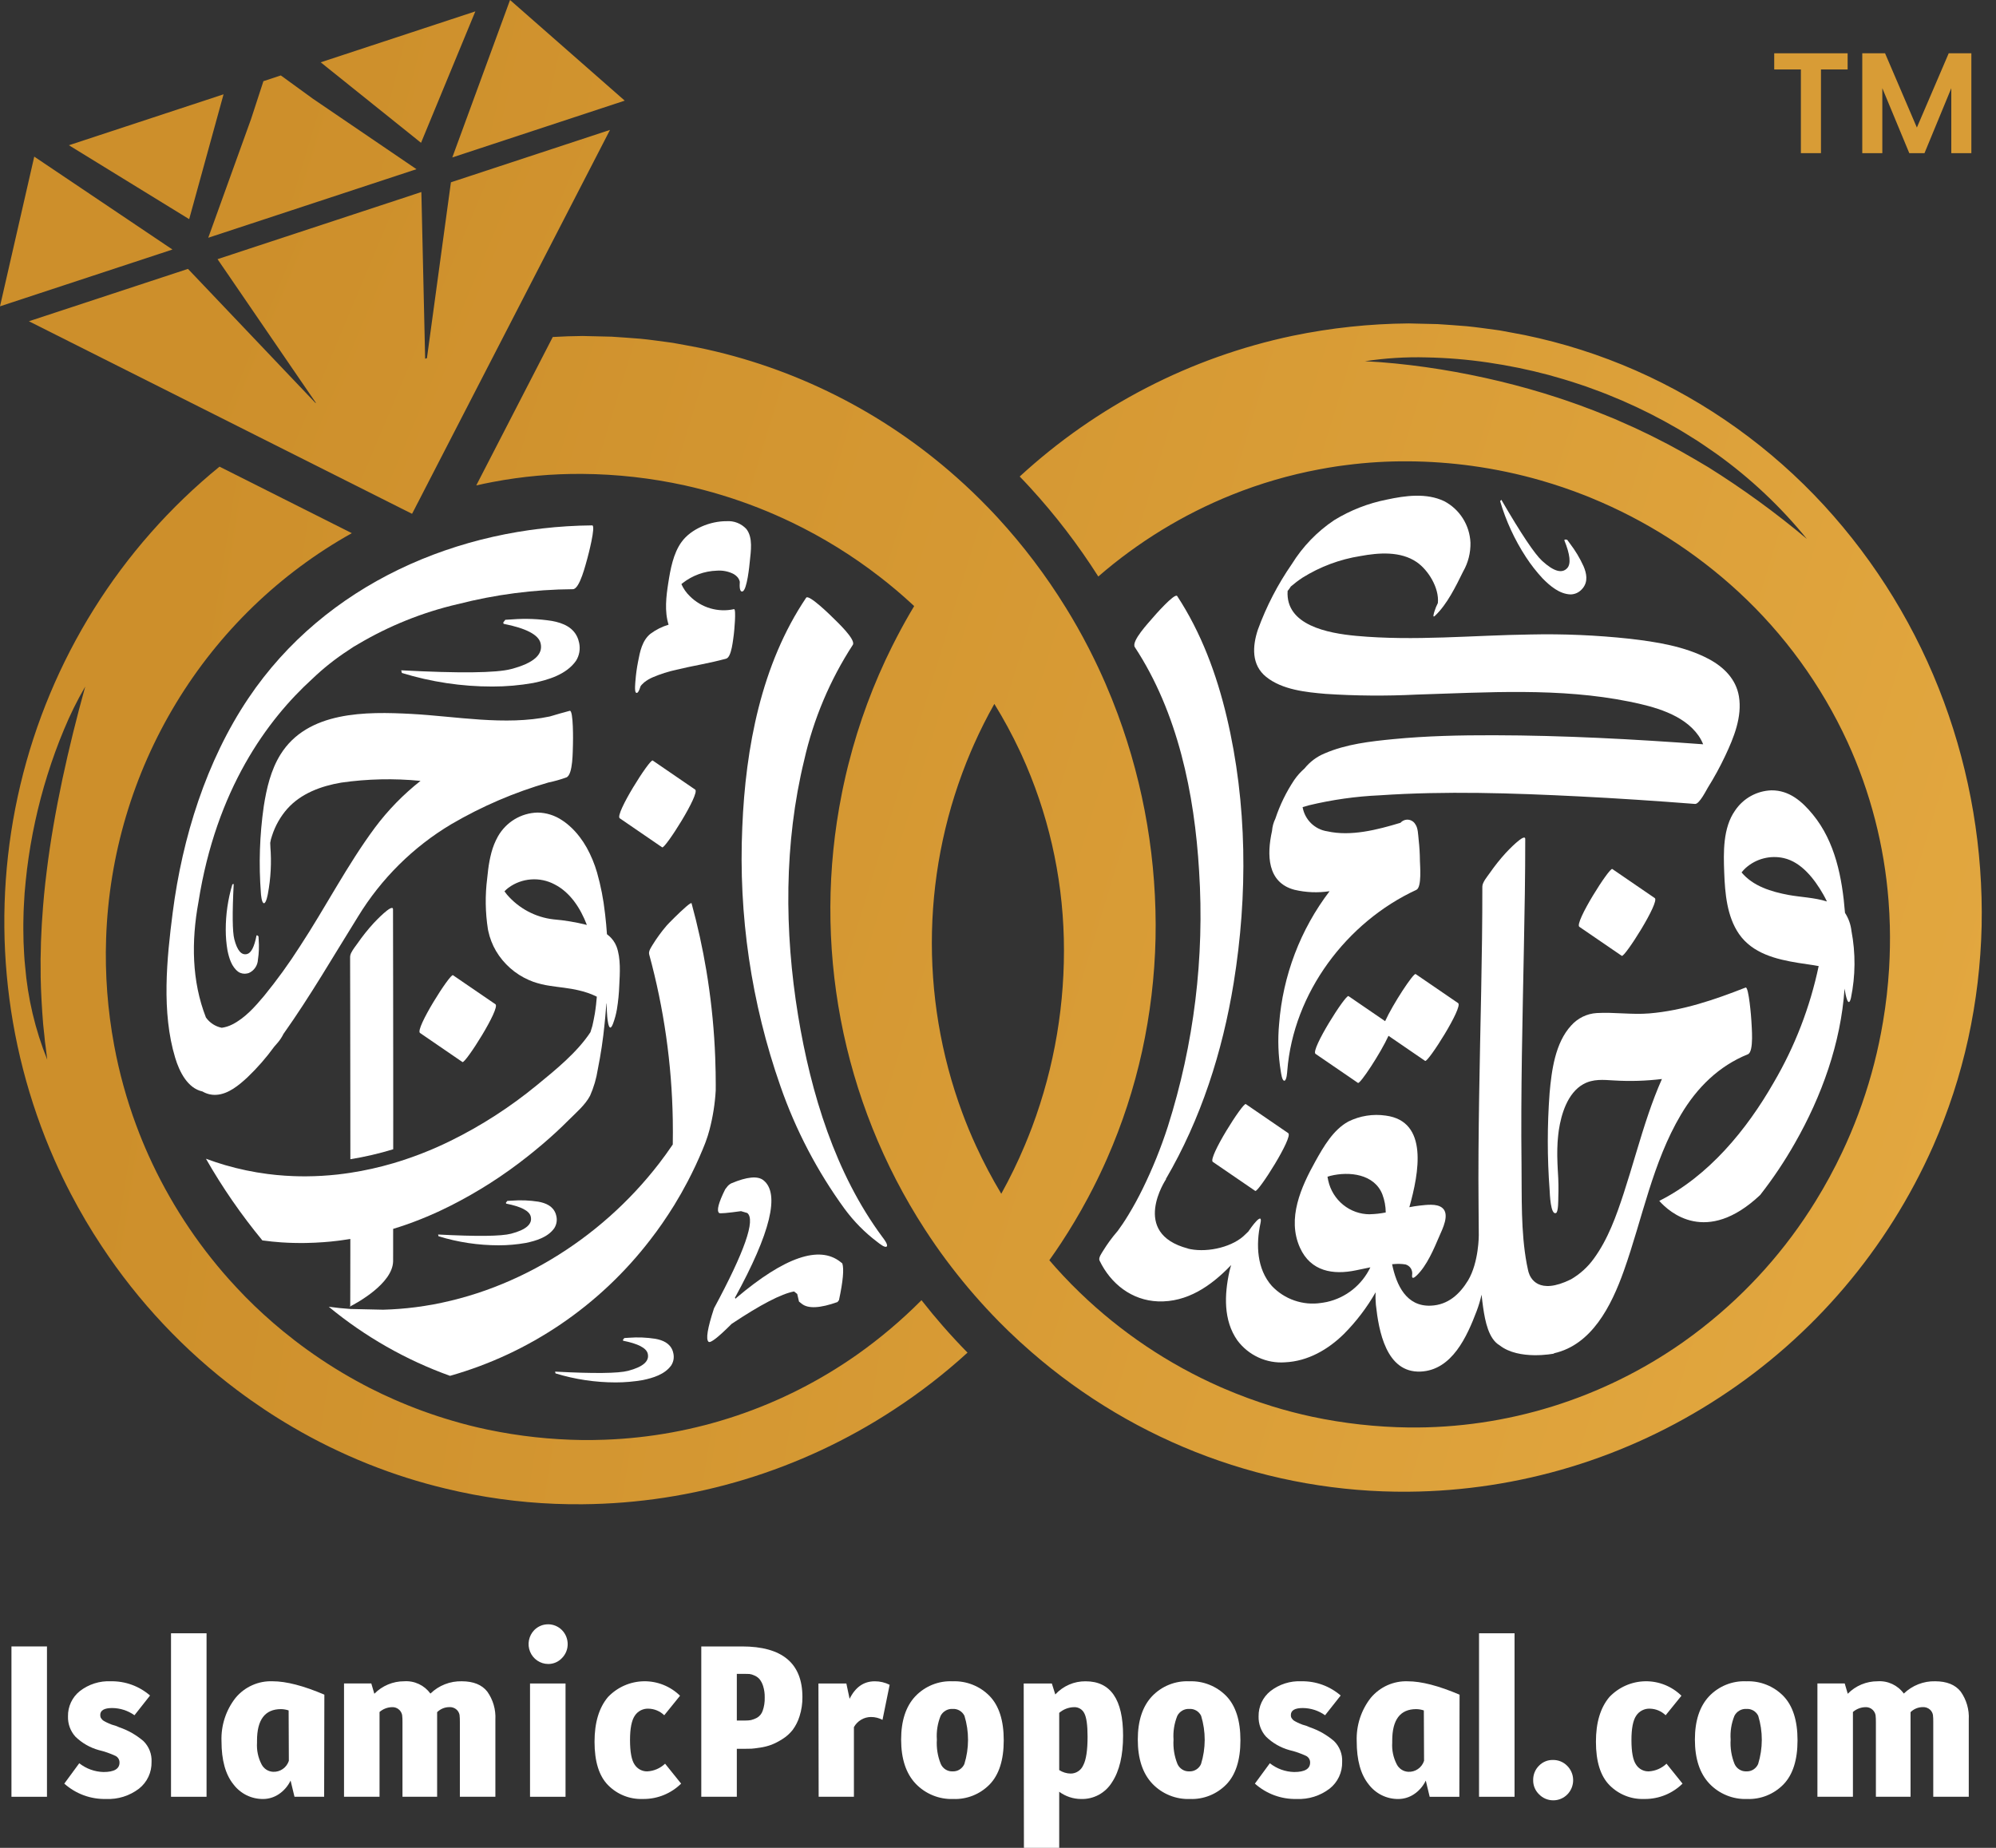 <svg width="81" height="75" viewBox="0 0 81 75" fill="none" xmlns="http://www.w3.org/2000/svg">
<rect x="0" y="0" width="81" height="75" fill="#333333" stroke="none"/>
<g clip-path="url(#clip0_1490_9681)">
<path d="M1.906 66.825H0.465V72.927H1.906V66.825Z" fill="white"/>
<path d="M4.842 70.107C4.801 70.089 4.751 70.069 4.692 70.045L4.543 70.001C4.508 69.989 4.467 69.972 4.42 69.952C4.373 69.931 4.338 69.915 4.315 69.903C4.291 69.89 4.263 69.876 4.231 69.858C4.204 69.844 4.179 69.826 4.156 69.805C4.139 69.787 4.122 69.768 4.108 69.747C4.094 69.728 4.084 69.707 4.077 69.685C4.071 69.66 4.068 69.635 4.068 69.609C4.068 69.419 4.23 69.325 4.552 69.325C4.876 69.327 5.192 69.429 5.457 69.618L6.089 68.817C5.647 68.434 5.081 68.229 4.499 68.239C4.045 68.217 3.598 68.359 3.238 68.639C3.086 68.761 2.963 68.916 2.88 69.094C2.797 69.271 2.755 69.466 2.759 69.662C2.749 69.968 2.858 70.265 3.062 70.489C3.328 70.747 3.653 70.933 4.007 71.032C4.241 71.087 4.47 71.166 4.688 71.268C4.738 71.293 4.779 71.332 4.808 71.38C4.837 71.428 4.851 71.483 4.85 71.539C4.85 71.794 4.633 71.922 4.2 71.922C3.842 71.913 3.497 71.788 3.216 71.566L2.609 72.393C3.077 72.81 3.683 73.032 4.305 73.016C4.785 73.038 5.258 72.89 5.641 72.597C5.804 72.469 5.935 72.304 6.023 72.116C6.112 71.927 6.155 71.72 6.15 71.511C6.158 71.355 6.133 71.199 6.076 71.053C6.019 70.907 5.932 70.775 5.821 70.666C5.532 70.419 5.2 70.229 4.842 70.107Z" fill="white"/>
<path d="M8.382 66.291H6.94V72.927H8.382V66.291Z" fill="white"/>
<path d="M9.56 68.911C9.167 69.411 8.964 70.038 8.989 70.677C8.989 71.436 9.148 72.016 9.468 72.416C9.61 72.606 9.794 72.759 10.005 72.864C10.217 72.968 10.449 73.02 10.685 73.017C10.906 73.015 11.123 72.948 11.309 72.825C11.517 72.687 11.684 72.495 11.792 72.269L11.951 72.927H13.154L13.163 68.782C12.314 68.42 11.614 68.239 11.063 68.239C10.779 68.228 10.495 68.282 10.235 68.399C9.974 68.515 9.744 68.69 9.56 68.911ZM11.713 69.422L11.722 71.468C11.678 71.603 11.591 71.72 11.475 71.8C11.359 71.881 11.22 71.92 11.08 71.913C10.983 71.908 10.889 71.878 10.807 71.825C10.726 71.772 10.659 71.698 10.614 71.61C10.474 71.34 10.41 71.035 10.43 70.73V70.65C10.43 69.796 10.755 69.369 11.405 69.369C11.51 69.371 11.614 69.389 11.713 69.422Z" fill="white"/>
<path d="M18.741 68.239C18.507 68.234 18.274 68.274 18.055 68.36C17.836 68.445 17.637 68.574 17.467 68.738C17.345 68.571 17.184 68.438 16.998 68.351C16.813 68.264 16.608 68.225 16.404 68.239C16.179 68.238 15.955 68.282 15.747 68.369C15.539 68.456 15.35 68.584 15.191 68.746L15.068 68.328H13.961V72.927H15.402V69.486C15.542 69.364 15.719 69.295 15.903 69.29C15.958 69.286 16.014 69.293 16.066 69.313C16.119 69.332 16.166 69.362 16.206 69.401C16.265 69.459 16.305 69.533 16.32 69.615C16.33 69.708 16.335 69.801 16.333 69.895V72.927H17.739V69.493C17.871 69.363 18.047 69.289 18.231 69.288C18.286 69.284 18.342 69.291 18.394 69.31C18.446 69.328 18.494 69.357 18.535 69.395C18.593 69.451 18.634 69.524 18.649 69.604C18.659 69.697 18.663 69.791 18.662 69.884V72.927H20.103V69.795C20.125 69.389 20.009 68.987 19.773 68.656C19.554 68.379 19.21 68.24 18.741 68.239Z" fill="white"/>
<path d="M22.247 65.927C22.143 65.926 22.039 65.945 21.943 65.985C21.846 66.025 21.758 66.084 21.684 66.158C21.573 66.271 21.497 66.415 21.466 66.571C21.435 66.728 21.45 66.89 21.511 67.038C21.571 67.185 21.673 67.312 21.804 67.4C21.935 67.489 22.089 67.537 22.247 67.537C22.351 67.538 22.455 67.517 22.551 67.476C22.647 67.434 22.733 67.374 22.805 67.297C22.879 67.223 22.938 67.134 22.978 67.036C23.018 66.938 23.038 66.833 23.037 66.728C23.036 66.515 22.953 66.312 22.805 66.162C22.656 66.012 22.456 65.927 22.246 65.926L22.247 65.927Z" fill="white"/>
<path d="M22.95 68.329H21.509V72.927H22.95V68.329Z" fill="white"/>
<path d="M26.27 71.896C26.169 71.899 26.069 71.875 25.979 71.828C25.889 71.78 25.812 71.71 25.756 71.625C25.63 71.444 25.567 71.11 25.567 70.623C25.567 70.155 25.632 69.826 25.761 69.636C25.821 69.544 25.904 69.47 26 69.42C26.098 69.37 26.206 69.346 26.314 69.351C26.554 69.355 26.783 69.451 26.956 69.618L27.597 68.826C27.402 68.635 27.171 68.485 26.918 68.384C26.665 68.283 26.395 68.234 26.123 68.239C25.852 68.244 25.583 68.303 25.334 68.413C25.085 68.523 24.86 68.682 24.671 68.88C24.308 69.313 24.127 69.918 24.127 70.694C24.127 71.496 24.309 72.082 24.676 72.455C24.859 72.641 25.078 72.787 25.319 72.883C25.56 72.98 25.818 73.025 26.077 73.016H26.13C26.694 73.014 27.235 72.791 27.641 72.393L26.99 71.584C26.794 71.771 26.539 71.881 26.27 71.896Z" fill="white"/>
<path d="M30.111 66.825H28.459V72.927H29.901V70.979H30.26C30.348 70.979 30.427 70.978 30.498 70.975C30.568 70.971 30.688 70.956 30.858 70.93C31.012 70.907 31.163 70.868 31.31 70.814C31.465 70.752 31.613 70.674 31.754 70.583C31.912 70.485 32.051 70.36 32.167 70.214C32.292 70.045 32.387 69.855 32.448 69.654C32.527 69.403 32.566 69.142 32.563 68.88C32.563 67.51 31.746 66.825 30.111 66.825ZM30.951 69.436C30.91 69.557 30.827 69.658 30.718 69.721C30.642 69.762 30.56 69.794 30.476 69.814C30.402 69.827 30.327 69.833 30.252 69.832H29.901V67.939H30.252C30.316 67.939 30.37 67.94 30.414 67.943C30.481 67.952 30.546 67.972 30.607 68.001C30.688 68.033 30.759 68.083 30.818 68.147C30.886 68.231 30.936 68.328 30.968 68.432C31.015 68.583 31.037 68.741 31.033 68.899C31.039 69.082 31.011 69.264 30.951 69.436Z" fill="white"/>
<path d="M34.478 68.951L34.346 68.329H33.213L33.222 72.927H34.653V70.099C34.723 69.974 34.824 69.871 34.946 69.799C35.068 69.727 35.207 69.689 35.348 69.689C35.51 69.689 35.67 69.729 35.813 69.805L36.103 68.382C35.915 68.287 35.707 68.238 35.497 68.24C35.052 68.24 34.712 68.477 34.478 68.951Z" fill="white"/>
<path d="M38.66 68.24C38.378 68.226 38.096 68.274 37.834 68.38C37.572 68.486 37.335 68.647 37.14 68.854C36.759 69.263 36.569 69.847 36.569 70.606C36.569 71.383 36.765 71.979 37.157 72.394C37.355 72.601 37.593 72.763 37.856 72.87C38.12 72.978 38.403 73.027 38.686 73.017C38.959 73.027 39.231 72.98 39.486 72.878C39.74 72.776 39.97 72.622 40.162 72.425C40.543 72.031 40.733 71.433 40.733 70.633C40.733 69.832 40.542 69.233 40.158 68.836C39.963 68.637 39.729 68.481 39.471 68.379C39.213 68.276 38.937 68.229 38.66 68.24ZM39.135 71.598C39.094 71.69 39.027 71.767 38.942 71.821C38.858 71.874 38.76 71.9 38.66 71.896C38.559 71.901 38.458 71.874 38.372 71.82C38.286 71.766 38.218 71.687 38.177 71.593C38.051 71.281 37.997 70.943 38.019 70.606C37.996 70.277 38.048 69.946 38.172 69.641C38.218 69.552 38.289 69.478 38.376 69.428C38.462 69.379 38.561 69.355 38.66 69.361C38.758 69.355 38.856 69.378 38.941 69.428C39.026 69.478 39.095 69.552 39.139 69.641C39.334 70.279 39.332 70.961 39.135 71.598Z" fill="white"/>
<path d="M44.056 68.24C43.825 68.237 43.597 68.283 43.385 68.375C43.173 68.467 42.982 68.603 42.825 68.774L42.685 68.329H41.543L41.552 75H42.984V72.723C43.242 72.913 43.553 73.016 43.871 73.017C44.121 73.025 44.369 72.966 44.59 72.847C44.81 72.727 44.996 72.551 45.128 72.336C45.427 71.882 45.576 71.252 45.576 70.446C45.576 68.975 45.069 68.24 44.056 68.24ZM43.959 71.647C43.916 71.748 43.845 71.833 43.754 71.893C43.664 71.953 43.558 71.985 43.449 71.985C43.284 71.983 43.123 71.933 42.984 71.843V69.521C43.151 69.377 43.362 69.295 43.581 69.29C43.668 69.285 43.754 69.306 43.829 69.35C43.904 69.394 43.964 69.46 44.003 69.539C44.091 69.705 44.135 70.022 44.135 70.49C44.135 71.037 44.077 71.422 43.96 71.647H43.959Z" fill="white"/>
<path d="M48.265 68.24C47.983 68.226 47.701 68.274 47.439 68.38C47.176 68.486 46.94 68.647 46.745 68.854C46.364 69.263 46.173 69.847 46.173 70.606C46.173 71.383 46.37 71.979 46.762 72.394C46.959 72.601 47.197 72.763 47.461 72.87C47.724 72.978 48.007 73.027 48.291 73.017C48.564 73.027 48.836 72.98 49.09 72.878C49.344 72.776 49.575 72.622 49.767 72.425C50.148 72.031 50.338 71.433 50.338 70.633C50.338 69.832 50.146 69.233 49.763 68.836C49.567 68.637 49.333 68.481 49.075 68.379C48.818 68.276 48.541 68.229 48.265 68.24ZM48.739 71.598C48.699 71.69 48.632 71.767 48.547 71.82C48.462 71.874 48.364 71.9 48.265 71.896C48.163 71.901 48.063 71.874 47.977 71.82C47.891 71.766 47.822 71.687 47.781 71.593C47.656 71.281 47.602 70.943 47.623 70.606C47.6 70.277 47.653 69.946 47.777 69.641C47.823 69.552 47.894 69.478 47.98 69.428C48.067 69.379 48.165 69.355 48.265 69.361C48.363 69.355 48.461 69.378 48.546 69.428C48.631 69.478 48.7 69.552 48.743 69.641C48.938 70.279 48.937 70.961 48.739 71.598Z" fill="white"/>
<path d="M53.158 70.107C53.117 70.089 53.067 70.069 53.008 70.045L52.859 70.001C52.824 69.989 52.783 69.972 52.736 69.952C52.689 69.931 52.654 69.915 52.631 69.903C52.607 69.89 52.579 69.876 52.547 69.858C52.52 69.844 52.495 69.826 52.472 69.805C52.455 69.787 52.439 69.768 52.424 69.747C52.41 69.728 52.4 69.707 52.393 69.685C52.387 69.66 52.384 69.635 52.385 69.609C52.385 69.419 52.546 69.325 52.868 69.325C53.192 69.327 53.508 69.429 53.773 69.618L54.406 68.817C53.963 68.434 53.397 68.229 52.815 68.239C52.361 68.217 51.914 68.359 51.554 68.639C51.402 68.761 51.279 68.916 51.196 69.094C51.113 69.271 51.072 69.466 51.075 69.662C51.066 69.968 51.174 70.265 51.379 70.489C51.644 70.747 51.969 70.933 52.323 71.032C52.557 71.087 52.786 71.166 53.004 71.268C53.054 71.293 53.095 71.332 53.124 71.38C53.153 71.428 53.167 71.483 53.166 71.539C53.166 71.794 52.949 71.922 52.516 71.922C52.158 71.913 51.813 71.788 51.532 71.566L50.925 72.393C51.393 72.81 51.998 73.032 52.621 73.016C53.101 73.038 53.574 72.89 53.957 72.597C54.12 72.469 54.251 72.304 54.339 72.116C54.428 71.927 54.471 71.72 54.466 71.511C54.474 71.355 54.449 71.199 54.392 71.053C54.335 70.907 54.248 70.775 54.137 70.666C53.848 70.419 53.516 70.229 53.158 70.107Z" fill="white"/>
<path d="M55.628 68.911C55.235 69.411 55.033 70.038 55.057 70.677C55.057 71.436 55.217 72.016 55.536 72.416C55.678 72.606 55.862 72.759 56.074 72.864C56.285 72.968 56.518 73.021 56.753 73.017C56.975 73.015 57.191 72.949 57.377 72.826C57.585 72.688 57.752 72.496 57.86 72.27L58.018 72.928H59.222L59.231 68.783C58.381 68.421 57.681 68.24 57.131 68.24C56.846 68.229 56.563 68.284 56.303 68.4C56.043 68.516 55.812 68.691 55.628 68.911ZM57.781 69.422L57.79 71.468C57.746 71.603 57.659 71.72 57.543 71.8C57.428 71.881 57.289 71.92 57.148 71.913C57.051 71.908 56.957 71.878 56.876 71.825C56.794 71.772 56.727 71.698 56.683 71.611C56.542 71.34 56.478 71.035 56.498 70.73V70.65C56.498 69.796 56.823 69.369 57.473 69.369C57.578 69.371 57.682 69.389 57.781 69.422H57.781Z" fill="white"/>
<path d="M61.462 66.291H60.021V72.927H61.462V66.291Z" fill="white"/>
<path d="M63.017 71.433C62.913 71.431 62.809 71.45 62.713 71.49C62.616 71.53 62.528 71.589 62.455 71.665C62.378 71.741 62.317 71.832 62.276 71.933C62.236 72.034 62.216 72.143 62.218 72.252C62.216 72.359 62.236 72.465 62.277 72.564C62.318 72.663 62.379 72.752 62.455 72.826C62.53 72.903 62.619 72.965 62.718 73.007C62.817 73.049 62.923 73.071 63.03 73.071C63.137 73.072 63.243 73.051 63.342 73.009C63.441 72.968 63.531 72.907 63.606 72.83C63.681 72.753 63.741 72.661 63.781 72.561C63.821 72.46 63.842 72.353 63.84 72.245C63.839 72.136 63.817 72.029 63.774 71.93C63.732 71.83 63.67 71.74 63.593 71.665C63.517 71.589 63.428 71.529 63.329 71.49C63.23 71.45 63.124 71.431 63.017 71.433Z" fill="white"/>
<path d="M66.909 71.896C66.807 71.899 66.707 71.875 66.617 71.828C66.527 71.78 66.45 71.71 66.395 71.624C66.269 71.444 66.206 71.11 66.206 70.623C66.206 70.155 66.27 69.826 66.399 69.636C66.459 69.544 66.542 69.469 66.639 69.42C66.736 69.37 66.844 69.346 66.953 69.351C67.192 69.355 67.421 69.451 67.594 69.618L68.235 68.826C68.04 68.635 67.809 68.485 67.556 68.384C67.303 68.283 67.033 68.234 66.761 68.239C66.49 68.244 66.222 68.303 65.972 68.413C65.723 68.523 65.498 68.682 65.309 68.88C64.946 69.313 64.764 69.917 64.765 70.694C64.765 71.495 64.948 72.082 65.314 72.455C65.497 72.641 65.716 72.787 65.957 72.883C66.198 72.98 66.456 73.025 66.715 73.016H66.768C67.332 73.014 67.874 72.791 68.279 72.393L67.629 71.584C67.433 71.771 67.178 71.881 66.909 71.896H66.909Z" fill="white"/>
<path d="M70.872 68.24C70.59 68.226 70.309 68.274 70.046 68.38C69.784 68.486 69.547 68.647 69.352 68.854C68.971 69.263 68.781 69.847 68.781 70.606C68.781 71.383 68.977 71.979 69.37 72.394C69.567 72.601 69.805 72.763 70.069 72.87C70.332 72.978 70.615 73.027 70.899 73.017C71.172 73.027 71.444 72.98 71.698 72.878C71.952 72.776 72.183 72.622 72.375 72.425C72.756 72.031 72.946 71.433 72.946 70.633C72.946 69.832 72.754 69.233 72.371 68.836C72.175 68.637 71.941 68.481 71.683 68.379C71.425 68.276 71.149 68.229 70.872 68.24ZM71.347 71.598C71.306 71.69 71.239 71.767 71.155 71.821C71.07 71.874 70.972 71.9 70.872 71.896C70.771 71.901 70.671 71.874 70.585 71.82C70.498 71.766 70.43 71.687 70.389 71.593C70.263 71.281 70.21 70.943 70.231 70.606C70.208 70.277 70.261 69.947 70.385 69.641C70.431 69.552 70.501 69.478 70.588 69.428C70.674 69.379 70.773 69.355 70.872 69.361C70.971 69.355 71.068 69.378 71.154 69.428C71.239 69.478 71.308 69.552 71.351 69.641C71.546 70.279 71.544 70.961 71.347 71.598Z" fill="white"/>
<path d="M78.533 68.239C78.299 68.233 78.066 68.274 77.847 68.36C77.629 68.445 77.429 68.574 77.259 68.738C77.138 68.571 76.976 68.438 76.791 68.351C76.605 68.264 76.4 68.225 76.196 68.239C75.971 68.238 75.747 68.282 75.539 68.369C75.331 68.456 75.142 68.584 74.984 68.746L74.861 68.328H73.753V72.927H75.194V69.486C75.334 69.364 75.511 69.295 75.695 69.29C75.751 69.286 75.806 69.293 75.859 69.313C75.911 69.332 75.959 69.362 75.998 69.401C76.057 69.459 76.097 69.533 76.113 69.615C76.123 69.708 76.127 69.801 76.126 69.895V72.927H77.532V69.493C77.663 69.363 77.84 69.289 78.024 69.288C78.079 69.284 78.134 69.291 78.186 69.31C78.239 69.328 78.286 69.357 78.327 69.395C78.386 69.451 78.426 69.524 78.441 69.604C78.451 69.697 78.456 69.791 78.454 69.884V72.927H79.895V69.795C79.918 69.389 79.801 68.987 79.566 68.656C79.346 68.379 79.002 68.24 78.533 68.239Z" fill="white"/>
<path d="M24.682 37.959C24.666 37.944 24.649 37.93 24.631 37.918C24.613 37.652 24.589 37.387 24.558 37.124C24.555 37.099 24.552 37.075 24.549 37.051C24.488 36.498 24.381 35.952 24.23 35.418C24.128 35.065 23.987 34.725 23.81 34.404C23.726 34.254 23.631 34.109 23.526 33.972C23.5 33.937 23.474 33.904 23.445 33.87C23.436 33.858 23.427 33.846 23.416 33.835C23.292 33.688 23.155 33.554 23.005 33.433C22.943 33.383 22.878 33.336 22.811 33.293C22.515 33.093 22.167 32.984 21.811 32.98C21.484 32.989 21.165 33.082 20.883 33.252C20.602 33.422 20.369 33.662 20.206 33.949C20.091 34.156 20.002 34.376 19.942 34.605C19.883 34.829 19.839 35.058 19.811 35.288C19.795 35.409 19.783 35.529 19.771 35.648C19.683 36.337 19.693 37.035 19.801 37.721C19.806 37.744 19.81 37.766 19.815 37.788C19.876 38.074 19.982 38.347 20.129 38.599C20.442 39.125 20.911 39.538 21.469 39.78C21.526 39.805 21.584 39.828 21.642 39.849C21.858 39.924 22.081 39.978 22.307 40.011C22.703 40.074 23.105 40.102 23.5 40.199C23.748 40.255 23.99 40.34 24.219 40.452C24.219 40.459 24.219 40.467 24.217 40.474C24.218 40.479 24.218 40.484 24.217 40.489C24.212 40.537 24.199 40.665 24.192 40.74C24.192 40.743 24.192 40.746 24.192 40.749C24.183 40.819 24.17 40.928 24.167 40.95C24.165 40.971 24.149 41.07 24.14 41.136C24.14 41.138 24.139 41.139 24.139 41.14C24.138 41.147 24.137 41.153 24.136 41.158C24.123 41.228 24.1 41.357 24.093 41.387C24.077 41.466 24.059 41.544 24.043 41.622C24.043 41.624 24.042 41.626 24.042 41.628L24.028 41.675C24.009 41.738 23.99 41.801 23.97 41.864C23.967 41.876 23.964 41.886 23.961 41.893C23.96 41.895 23.959 41.897 23.958 41.898C23.416 42.72 22.542 43.426 21.79 44.042C20.712 44.928 19.537 45.687 18.288 46.302L18.277 46.307C18.101 46.394 17.922 46.477 17.742 46.557C17.332 46.739 16.916 46.901 16.494 47.043C16.316 47.104 16.138 47.16 15.959 47.213C15.388 47.381 14.807 47.511 14.22 47.601C14.041 47.628 13.863 47.652 13.685 47.672C13.27 47.717 12.854 47.742 12.436 47.744C12.258 47.746 12.079 47.743 11.901 47.736C11.788 47.733 11.676 47.726 11.563 47.718C11.328 47.703 11.094 47.68 10.858 47.649C10.276 47.574 9.7 47.453 9.136 47.289C9.012 47.253 8.889 47.214 8.765 47.173C8.629 47.129 8.493 47.081 8.358 47.031C9.026 48.2 9.792 49.308 10.647 50.345C10.78 50.363 10.914 50.379 11.048 50.393C11.172 50.405 11.295 50.416 11.419 50.425C11.51 50.431 11.6 50.435 11.691 50.44C11.76 50.443 11.83 50.445 11.899 50.447C12.011 50.451 12.123 50.452 12.235 50.452C12.302 50.452 12.368 50.451 12.435 50.449C12.665 50.445 12.895 50.434 13.124 50.417C13.31 50.404 13.497 50.386 13.683 50.363C13.728 50.357 13.773 50.352 13.818 50.346C13.95 50.328 14.084 50.309 14.217 50.287C14.218 50.43 14.218 50.574 14.217 50.718C14.218 50.736 14.218 50.755 14.217 50.775C14.216 50.795 14.218 50.816 14.217 50.837C14.217 50.997 14.217 51.158 14.216 51.319C14.217 51.358 14.217 51.396 14.216 51.435C14.216 51.662 14.216 51.888 14.215 52.115C14.216 52.272 14.215 52.429 14.214 52.586C14.215 52.611 14.215 52.636 14.214 52.661C14.215 52.776 14.214 52.889 14.213 53.004L14.178 53.041C14.182 53.039 14.194 53.033 14.213 53.023C14.461 52.896 15.933 52.104 15.953 51.194C15.953 51.188 15.954 51.182 15.954 51.175L15.953 51.176C15.954 51.046 15.954 50.917 15.954 50.787V50.444C15.954 50.353 15.954 50.264 15.954 50.173C15.954 50.075 15.955 49.976 15.955 49.877C16.135 49.823 16.313 49.764 16.49 49.703C16.912 49.555 17.328 49.387 17.74 49.199C17.779 49.181 17.817 49.163 17.857 49.145C17.997 49.079 18.136 49.011 18.275 48.942C19.393 48.378 20.451 47.701 21.433 46.919C21.514 46.855 21.594 46.792 21.673 46.726C21.794 46.628 21.913 46.529 22.031 46.428C22.393 46.119 22.744 45.796 23.08 45.458C23.375 45.164 23.751 44.846 23.946 44.472C24.096 44.133 24.201 43.775 24.258 43.408C24.381 42.798 24.474 42.181 24.534 41.562C24.543 41.479 24.551 41.395 24.559 41.312C24.578 41.117 24.595 40.922 24.609 40.727C24.612 40.729 24.615 40.732 24.617 40.736C24.62 40.844 24.623 40.95 24.628 41.052C24.634 41.216 24.687 42.045 24.876 41.552C24.948 41.36 25.002 41.162 25.036 40.96C25.088 40.641 25.12 40.319 25.131 39.995C25.156 39.5 25.198 38.899 25.021 38.421C24.951 38.24 24.835 38.081 24.684 37.961L24.682 37.959ZM22.464 37.315C21.733 37.232 21.059 36.874 20.575 36.312C20.539 36.268 20.505 36.223 20.472 36.177C20.522 36.124 20.576 36.075 20.634 36.031C20.902 35.835 21.218 35.718 21.548 35.694C21.877 35.669 22.207 35.738 22.5 35.892C23.139 36.216 23.556 36.861 23.816 37.541C23.372 37.429 22.92 37.353 22.464 37.315Z" fill="white"/>
<path d="M27.907 47.952C28.131 47.525 28.335 47.089 28.519 46.643C28.548 46.573 28.577 46.502 28.604 46.432C28.616 46.402 28.628 46.371 28.639 46.341C28.697 46.185 28.748 46.025 28.791 45.861C28.929 45.337 29.014 44.8 29.045 44.259C29.045 44.256 29.045 44.253 29.045 44.25C29.047 44.212 29.048 44.127 29.046 44.026C29.045 44.025 29.045 44.024 29.045 44.023C29.045 44.023 29.045 44.022 29.046 44.021C29.046 43.853 29.044 43.686 29.041 43.518V43.517C29.038 43.314 29.032 43.112 29.024 42.91C28.984 41.859 28.884 40.812 28.725 39.772V39.77C28.708 39.657 28.69 39.545 28.671 39.432C28.669 39.421 28.667 39.41 28.666 39.4C28.512 38.478 28.311 37.564 28.065 36.663C28.056 36.631 27.968 36.693 27.846 36.797C27.56 37.041 27.094 37.517 27.051 37.57C26.844 37.812 26.656 38.07 26.488 38.341C26.423 38.452 26.309 38.604 26.345 38.738C26.942 40.925 27.263 43.18 27.302 45.449C27.307 45.783 27.308 46.117 27.302 46.452C27.124 46.715 26.938 46.973 26.744 47.225C24.341 50.344 20.739 52.556 16.868 53.056C16.431 53.112 15.991 53.146 15.551 53.158L14.213 53.128C13.921 53.108 13.631 53.078 13.341 53.038C14.81 54.251 16.475 55.2 18.262 55.842C21.486 54.93 24.335 52.994 26.39 50.318C26.558 50.102 26.72 49.881 26.876 49.655C27.045 49.412 27.206 49.163 27.363 48.911C27.555 48.598 27.736 48.278 27.907 47.952Z" fill="white"/>
<path d="M67.335 48.741C67.74 49.199 69.246 50.558 71.428 48.504C71.948 47.84 72.418 47.138 72.835 46.404C73.924 44.499 74.705 42.337 74.854 40.126C74.894 40.386 75.006 40.949 75.113 40.507C75.299 39.61 75.306 38.684 75.134 37.783C75.105 37.522 75.015 37.27 74.872 37.05C74.759 35.633 74.479 34.169 73.566 33.058C73.127 32.524 72.61 32.072 71.888 32.078C71.596 32.087 71.31 32.166 71.054 32.307C70.797 32.449 70.578 32.651 70.413 32.895C69.914 33.601 69.94 34.597 69.971 35.421C70.002 36.256 70.081 37.197 70.57 37.906C71.12 38.702 72.079 38.936 72.972 39.081C73.247 39.126 73.528 39.159 73.804 39.211C73.454 40.877 72.838 42.474 71.979 43.938C70.882 45.857 69.335 47.737 67.335 48.741ZM72.588 36.325C71.879 36.193 71.143 35.97 70.675 35.41C70.725 35.345 70.781 35.284 70.842 35.229C71.05 35.043 71.298 34.91 71.567 34.841C71.835 34.771 72.117 34.767 72.387 34.828C73.108 34.992 73.635 35.681 73.989 36.301C74.043 36.395 74.092 36.491 74.139 36.589C73.642 36.43 73.067 36.413 72.588 36.325Z" fill="white"/>
<path d="M58.208 24.827C58.201 24.854 58.116 25.104 58.23 24.997C58.725 24.532 59.077 23.802 59.376 23.196C59.58 22.841 59.682 22.436 59.673 22.026C59.657 21.675 59.551 21.335 59.364 21.04C59.178 20.745 58.917 20.504 58.61 20.343C57.889 19.997 57.028 20.116 56.276 20.278C55.522 20.427 54.8 20.709 54.143 21.112C53.451 21.575 52.865 22.183 52.424 22.894C51.854 23.717 51.391 24.611 51.047 25.554C50.821 26.234 50.779 26.99 51.386 27.476C52.038 27.998 52.999 28.095 53.796 28.163C55.021 28.244 56.249 28.253 57.474 28.192C60.348 28.105 63.287 27.902 66.127 28.478C67.1 28.676 68.313 28.985 68.925 29.855C69.002 29.965 69.066 30.084 69.116 30.209C66.289 30.001 63.455 29.848 60.62 29.842C59.263 29.839 57.901 29.868 56.548 29.999C55.614 30.09 54.627 30.201 53.756 30.579C53.437 30.71 53.156 30.921 52.938 31.191C52.779 31.33 52.638 31.488 52.518 31.663C52.196 32.147 51.94 32.673 51.756 33.227C51.679 33.383 51.633 33.553 51.62 33.727C51.407 34.685 51.416 35.822 52.533 36.115C53 36.225 53.483 36.244 53.956 36.172C52.77 37.728 52.059 39.6 51.908 41.559C51.849 42.197 51.871 42.84 51.974 43.473C51.987 43.541 52.023 43.868 52.12 43.864C52.218 43.861 52.237 43.486 52.239 43.464C52.486 40.294 54.654 37.421 57.478 36.117C57.707 36.012 57.624 35.105 57.622 34.937C57.62 34.649 57.602 34.361 57.57 34.075C57.549 33.894 57.548 33.605 57.437 33.457C57.407 33.405 57.366 33.361 57.316 33.329C57.267 33.297 57.21 33.276 57.151 33.27C57.093 33.264 57.033 33.273 56.978 33.294C56.923 33.316 56.874 33.35 56.834 33.395C55.889 33.68 54.823 33.956 53.863 33.741C53.615 33.705 53.385 33.59 53.205 33.414C53.025 33.238 52.905 33.009 52.861 32.759C52.948 32.732 53.035 32.707 53.123 32.684C54.062 32.459 55.02 32.323 55.985 32.28C58.669 32.098 61.375 32.189 64.059 32.323C65.637 32.402 67.213 32.508 68.788 32.63C68.96 32.644 69.252 32.057 69.305 31.971C69.566 31.554 69.802 31.122 70.012 30.676C70.358 29.944 70.707 29.091 70.567 28.261C70.449 27.557 69.945 27.067 69.341 26.746C68.362 26.227 67.207 26.05 66.122 25.924C64.79 25.781 63.451 25.723 62.112 25.752C59.765 25.784 57.388 26.025 55.044 25.809C53.878 25.702 52.163 25.375 52.253 23.985C52.301 23.93 52.344 23.87 52.382 23.806C52.533 23.676 52.692 23.555 52.858 23.446C53.574 22.999 54.37 22.702 55.2 22.57C55.948 22.432 56.836 22.362 57.497 22.818C57.954 23.134 58.411 23.856 58.35 24.476C58.292 24.588 58.245 24.706 58.208 24.827Z" fill="white"/>
<path d="M15.954 39.917C15.954 39.718 15.954 39.52 15.953 39.323C15.953 39.18 15.953 39.038 15.952 38.897C15.952 38.698 15.952 38.5 15.951 38.302C15.95 37.837 15.949 37.373 15.949 36.909C15.948 36.633 15.207 37.42 15.159 37.473C14.925 37.729 14.709 38.001 14.511 38.286C14.475 38.339 14.424 38.404 14.373 38.475C14.373 38.476 14.373 38.477 14.372 38.477C14.329 38.537 14.29 38.6 14.256 38.666C14.227 38.72 14.211 38.779 14.208 38.84V39.052C14.21 39.715 14.211 40.379 14.212 41.042V41.122C14.213 41.452 14.213 41.783 14.213 42.114C14.215 43.149 14.216 44.185 14.217 45.22C14.217 45.403 14.218 45.586 14.217 45.769C14.218 46.196 14.218 46.623 14.218 47.05C14.806 46.955 15.387 46.82 15.957 46.646C15.958 46.204 15.958 45.762 15.958 45.319V44.747C15.958 44.504 15.958 44.26 15.957 44.017C15.958 43.798 15.957 43.578 15.957 43.358C15.957 42.21 15.956 41.063 15.954 39.917Z" fill="white"/>
<path d="M47.772 24.193C47.675 24.044 46.827 25.017 46.759 25.099C46.63 25.255 45.895 26.028 46.053 26.267C47.797 28.922 48.475 32.215 48.661 35.354C48.885 38.859 48.455 42.377 47.393 45.721C47.113 46.588 46.771 47.433 46.371 48.25C46.194 48.611 46.003 48.963 45.794 49.306C45.629 49.58 45.475 49.804 45.356 49.964C45.342 49.979 45.333 49.991 45.328 49.996C45.12 50.238 44.932 50.496 44.765 50.768C44.709 50.862 44.567 51.05 44.621 51.164C45.077 52.111 45.931 52.779 46.993 52.82C48.176 52.864 49.142 52.195 49.939 51.369L49.963 51.344C49.934 51.434 49.909 51.525 49.888 51.618C49.687 52.545 49.642 53.592 50.214 54.404C50.438 54.704 50.732 54.942 51.07 55.097C51.408 55.253 51.779 55.32 52.15 55.293C53.068 55.25 53.886 54.783 54.535 54.145C55.037 53.641 55.471 53.071 55.825 52.451C55.815 52.618 55.819 52.786 55.835 52.953C55.948 54.009 56.249 55.725 57.645 55.669C58.928 55.616 59.536 54.239 59.929 53.201C60.008 52.988 60.074 52.77 60.124 52.547C60.142 52.725 60.164 52.902 60.189 53.078C60.269 53.624 60.408 54.343 60.857 54.604C61.642 55.223 63.06 54.94 63.06 54.94L63.063 54.926C64.585 54.584 65.382 53.033 65.902 51.567C66.652 49.456 67.062 47.185 68.214 45.241C68.862 44.147 69.751 43.266 70.932 42.79C71.186 42.687 71.08 41.642 71.073 41.43C71.07 41.333 70.968 40.033 70.839 40.082C69.573 40.579 68.293 41.018 66.931 41.132C66.218 41.191 65.509 41.076 64.801 41.117C64.402 41.14 64.028 41.322 63.76 41.623C63.11 42.327 62.965 43.451 62.884 44.37C62.787 45.676 62.787 46.988 62.885 48.294C62.895 48.453 62.921 49.339 63.148 49.231C63.244 49.186 63.236 48.661 63.238 48.605C63.251 48.257 63.245 47.909 63.221 47.562C63.219 47.527 63.217 47.5 63.216 47.48C63.212 47.393 63.208 47.306 63.204 47.218C63.201 47.12 63.2 47.021 63.196 46.922V46.797C63.196 46.776 63.197 46.667 63.198 46.618C63.201 46.53 63.204 46.442 63.209 46.355C63.212 46.318 63.222 46.196 63.224 46.173C63.234 46.073 63.244 45.972 63.259 45.872C63.354 45.237 63.607 44.363 64.254 44.003C64.652 43.782 65.063 43.828 65.498 43.853C66.147 43.893 66.798 43.873 67.443 43.794C67.239 44.253 67.061 44.724 66.901 45.193C66.535 46.265 66.243 47.36 65.891 48.436C65.591 49.352 65.254 50.298 64.682 51.081C64.434 51.427 64.115 51.715 63.748 51.927C62.426 52.579 62.1 51.875 62.031 51.634C62.026 51.618 62.022 51.602 62.018 51.585C62.016 51.577 62.014 51.568 62.013 51.56L62.012 51.561C61.99 51.47 61.972 51.38 61.957 51.298C61.712 49.979 61.761 48.585 61.745 47.249C61.711 44.311 61.786 41.373 61.842 38.436C61.87 36.975 61.898 35.514 61.896 34.053C61.896 33.777 61.154 34.565 61.106 34.618C60.873 34.874 60.657 35.145 60.459 35.43C60.361 35.573 60.155 35.807 60.155 35.985C60.159 38.814 60.069 41.642 60.026 44.471C60.003 45.973 59.987 47.475 60.002 48.978C60.006 49.362 60.007 49.748 60.011 50.135C60.011 50.135 60.015 51.227 59.578 51.966C59.239 52.521 58.77 52.965 58.063 52.994C57.07 53.035 56.669 52.163 56.493 51.312C56.511 51.311 56.529 51.309 56.548 51.308C56.712 51.291 56.876 51.295 57.038 51.321C57.127 51.346 57.203 51.402 57.253 51.48C57.302 51.559 57.321 51.653 57.306 51.744C57.29 51.87 57.327 51.926 57.49 51.769C57.904 51.373 58.191 50.686 58.413 50.167C58.532 49.891 58.851 49.279 58.524 49.02C58.297 48.84 57.872 48.905 57.611 48.932C57.472 48.947 57.332 48.97 57.193 48.998C57.586 47.6 57.976 45.512 56.239 45.28C55.719 45.203 55.188 45.287 54.716 45.521C54.105 45.856 53.715 46.535 53.386 47.124C52.801 48.173 52.218 49.455 52.755 50.643C53.191 51.608 54.104 51.753 55.027 51.559C55.221 51.519 55.416 51.477 55.611 51.438C55.442 51.791 55.196 52.1 54.892 52.344C54.587 52.587 54.233 52.757 53.854 52.842L53.829 52.847C53.788 52.855 53.746 52.863 53.703 52.87C53.673 52.874 53.643 52.879 53.613 52.883C53.25 52.939 52.879 52.905 52.531 52.785C52.182 52.666 51.868 52.463 51.614 52.195C51.002 51.506 50.963 50.514 51.151 49.651C51.267 49.114 50.739 49.864 50.683 49.949L50.664 49.979C50.608 50.031 50.562 50.076 50.541 50.098C50.061 50.595 49.059 50.846 48.301 50.699C48.265 50.692 48.229 50.683 48.193 50.674L48.211 50.675C45.843 50.056 47.322 47.857 47.322 47.857H47.31C48.734 45.422 49.61 42.696 50.065 39.889C50.641 36.336 50.615 32.608 49.782 29.099C49.373 27.371 48.747 25.678 47.772 24.193ZM55.588 49.285C55.195 49.285 54.815 49.15 54.508 48.901C54.202 48.653 53.988 48.307 53.902 47.919C53.89 47.867 53.88 47.813 53.871 47.76C53.912 47.747 53.953 47.734 53.993 47.724C54.752 47.537 55.773 47.647 56.099 48.479C56.187 48.713 56.233 48.961 56.235 49.211C56.022 49.254 55.805 49.278 55.587 49.283L55.588 49.285Z" fill="white"/>
<path d="M34.607 26.175C34.752 25.961 33.931 25.204 33.803 25.074C33.726 24.996 32.82 24.105 32.715 24.26C30.893 26.962 30.255 30.352 30.123 33.568C29.963 37.143 30.489 40.716 31.672 44.089C32.29 45.866 33.166 47.541 34.27 49.058C34.648 49.573 35.098 50.03 35.607 50.412C35.666 50.455 35.912 50.665 35.985 50.591C36.058 50.517 35.826 50.232 35.809 50.209C33.898 47.633 32.905 44.366 32.388 41.219C31.828 37.804 31.815 34.219 32.637 30.845C33.013 29.182 33.681 27.601 34.607 26.175Z" fill="white"/>
<path d="M20.105 40.76L18.382 39.581C18.27 39.504 16.827 41.778 17.045 41.926L18.767 43.106C18.879 43.183 20.322 40.909 20.105 40.76Z" fill="white"/>
<path d="M25.15 33.212L26.872 34.392C26.984 34.469 28.427 32.195 28.21 32.047L26.487 30.867C26.375 30.79 24.932 33.064 25.15 33.212Z" fill="white"/>
<path d="M64.092 37.617L65.814 38.796C65.926 38.873 67.369 36.599 67.152 36.451L65.429 35.271C65.317 35.194 63.874 37.468 64.092 37.617Z" fill="white"/>
<path d="M56.21 41.447L54.723 40.429C54.611 40.352 53.168 42.625 53.386 42.774L55.108 43.953C55.193 44.011 56.03 42.738 56.347 42.041L57.834 43.06C57.946 43.136 59.389 40.863 59.172 40.714L57.449 39.535C57.365 39.477 56.527 40.75 56.21 41.447Z" fill="white"/>
<path d="M49.218 47.158L50.94 48.337C51.052 48.414 52.495 46.141 52.278 45.992L50.556 44.812C50.444 44.736 49.002 47.009 49.218 47.158Z" fill="white"/>
<path d="M78.883 28.475C77.792 25.526 76.141 22.822 74.024 20.515C71.876 18.179 69.277 16.316 66.387 15.04C64.936 14.402 63.423 13.919 61.873 13.6L61.288 13.49L60.997 13.436C60.9 13.417 60.802 13.4 60.704 13.389C60.312 13.338 59.92 13.279 59.527 13.241C59.133 13.211 58.74 13.178 58.346 13.155L57.162 13.127C55.582 13.14 54.006 13.308 52.457 13.629C48.327 14.496 44.502 16.468 41.381 19.341C41.525 19.489 41.667 19.639 41.806 19.791C42.83 20.909 43.755 22.116 44.57 23.399C46.187 21.996 48.022 20.874 50.001 20.079C51.138 19.623 52.315 19.279 53.518 19.053C53.75 19.008 53.984 18.969 54.218 18.933L54.363 18.912C54.453 18.899 54.54 18.887 54.629 18.877H54.63C55.47 18.768 56.316 18.717 57.162 18.724C58.021 18.73 58.878 18.792 59.729 18.908C59.735 18.909 59.741 18.91 59.747 18.911C60.691 19.041 61.626 19.239 62.542 19.503C63.141 19.676 63.73 19.876 64.312 20.105C64.368 20.128 64.424 20.149 64.48 20.172H64.481L64.557 20.204C66.764 21.107 68.795 22.401 70.554 24.025C72.41 25.74 73.912 27.81 74.974 30.115C75.905 32.15 76.469 34.336 76.64 36.572C76.666 36.908 76.683 37.245 76.692 37.584C76.706 38.155 76.696 38.727 76.662 39.299V39.304C76.618 40.028 76.537 40.749 76.416 41.463C76.391 41.612 76.365 41.761 76.336 41.91C76.123 43.037 75.814 44.143 75.412 45.216C75.412 45.217 75.412 45.217 75.411 45.218C75.409 45.222 75.408 45.228 75.406 45.233C75.21 45.756 74.992 46.27 74.753 46.775C74.432 47.455 74.073 48.115 73.678 48.754C72.468 50.719 70.922 52.45 69.114 53.868V53.869C68.85 54.077 68.581 54.277 68.307 54.471C65.038 56.771 61.143 57.983 57.163 57.938C55.846 57.921 54.535 57.775 53.247 57.502C52.704 57.385 52.165 57.245 51.635 57.082C51.634 57.082 51.634 57.082 51.633 57.081C50.967 56.875 50.311 56.634 49.669 56.358L49.668 56.357C49.614 56.335 49.563 56.312 49.51 56.289C47.412 55.364 45.49 54.073 43.833 52.475C43.597 52.248 43.367 52.015 43.143 51.775C43.047 51.672 42.952 51.569 42.858 51.464C42.764 51.359 42.673 51.256 42.583 51.15C42.676 51.02 42.767 50.889 42.858 50.756V50.755C42.937 50.64 43.015 50.522 43.092 50.406V50.404C43.269 50.134 43.441 49.86 43.606 49.582C43.793 49.269 43.972 48.951 44.145 48.628C44.215 48.496 44.286 48.365 44.353 48.23C44.353 48.229 44.353 48.229 44.353 48.228C44.353 48.227 44.354 48.227 44.355 48.226C44.557 47.831 44.748 47.429 44.927 47.021C45.543 45.62 46.019 44.161 46.348 42.664C46.676 41.162 46.859 39.631 46.893 38.093C46.956 34.986 46.436 31.895 45.359 28.984C45.205 28.567 45.039 28.154 44.862 27.746V27.745C44.862 27.745 44.861 27.745 44.861 27.743C44.674 27.313 44.475 26.888 44.263 26.469C44.235 26.411 44.205 26.354 44.176 26.297C43.889 25.739 43.58 25.192 43.249 24.658C42.448 23.361 41.528 22.144 40.499 21.024C40.37 20.884 40.24 20.745 40.106 20.608C39.691 20.178 39.26 19.764 38.811 19.367C35.834 16.722 32.228 14.91 28.347 14.109L27.764 13.999L27.472 13.946C27.375 13.928 27.277 13.91 27.179 13.898C26.787 13.848 26.396 13.788 26.003 13.75C25.609 13.721 25.214 13.688 24.82 13.665L23.637 13.637C23.235 13.641 22.832 13.654 22.432 13.678L19.327 19.702C19.549 19.651 19.771 19.605 19.994 19.563C21.195 19.334 22.415 19.225 23.637 19.235C25.035 19.245 26.428 19.402 27.794 19.702C28.813 19.927 29.814 20.233 30.787 20.616C31.239 20.794 31.686 20.99 32.127 21.201C33.399 21.813 34.604 22.559 35.721 23.427C36.172 23.776 36.608 24.146 37.03 24.536C37.053 24.558 37.076 24.579 37.098 24.6C36.848 25.017 36.611 25.44 36.388 25.871C36.325 25.99 36.264 26.109 36.205 26.229C35.449 27.743 34.857 29.336 34.441 30.979C34.426 31.035 34.411 31.09 34.398 31.146L34.393 31.168C34.368 31.27 34.344 31.371 34.32 31.473C34.295 31.582 34.27 31.692 34.247 31.801C34.236 31.852 34.225 31.903 34.214 31.954C34.212 31.964 34.21 31.974 34.207 31.985C34.192 32.056 34.179 32.129 34.164 32.2C32.938 38.318 34.148 44.679 37.533 49.898C37.603 50.006 37.674 50.114 37.747 50.222C38.021 50.632 38.309 51.032 38.61 51.423C39.207 52.202 39.852 52.943 40.54 53.642C40.666 53.77 40.794 53.896 40.923 54.022C41.224 54.313 41.532 54.595 41.847 54.868C46.103 58.578 51.545 60.595 57.161 60.545C61.644 60.508 66.023 59.179 69.787 56.714C73.59 54.234 76.6 50.69 78.451 46.512C79.067 45.112 79.543 43.653 79.872 42.157C80.2 40.654 80.382 39.123 80.417 37.585C80.48 34.477 79.96 31.386 78.883 28.475ZM69.318 18.96C68.615 18.54 67.907 18.131 67.176 17.77C66.996 17.674 66.809 17.591 66.626 17.502C66.442 17.413 66.259 17.324 66.071 17.246L65.512 16.998L64.945 16.769C64.758 16.688 64.566 16.622 64.375 16.549L64.089 16.441L63.802 16.341C63.609 16.276 63.418 16.203 63.223 16.143L62.641 15.959C61.861 15.722 61.071 15.515 60.272 15.339C59.474 15.163 58.667 15.016 57.854 14.901C57.04 14.787 56.22 14.701 55.39 14.661C56.215 14.536 57.05 14.483 57.884 14.506C58.721 14.522 59.556 14.591 60.384 14.713C61.214 14.834 62.037 15.003 62.848 15.219C63.253 15.331 63.657 15.449 64.055 15.583C64.155 15.615 64.256 15.647 64.355 15.683L64.651 15.792C64.849 15.865 65.047 15.933 65.241 16.015C66.024 16.326 66.787 16.684 67.527 17.087L68.078 17.397C68.261 17.501 68.438 17.616 68.618 17.727C68.98 17.942 69.32 18.192 69.668 18.428C71.032 19.407 72.262 20.566 73.325 21.873C72.058 20.809 70.719 19.836 69.319 18.96L69.318 18.96ZM41.586 46.489C41.304 47.16 40.986 47.816 40.633 48.452C40.258 47.828 39.918 47.184 39.614 46.522C39.41 46.08 39.224 45.632 39.055 45.176C37.291 40.425 37.414 35.166 39.398 30.504C39.442 30.4 39.488 30.296 39.534 30.193C39.781 29.639 40.053 29.098 40.352 28.57C40.729 29.181 41.072 29.814 41.378 30.465C41.403 30.518 41.428 30.57 41.452 30.624C42.524 32.968 43.108 35.51 43.171 38.092C43.234 40.703 42.797 43.3 41.884 45.742C41.789 45.993 41.69 46.242 41.586 46.489Z" fill="url(#paint0_linear_1490_9681)"/>
<path d="M25.893 26.857C25.842 27.113 25.807 27.372 25.787 27.633C25.784 27.683 25.743 28.045 25.804 28.108C25.872 28.177 25.942 28.026 25.996 27.85C26.009 27.831 26.023 27.813 26.038 27.796C26.075 27.764 26.11 27.731 26.143 27.695C26.25 27.611 26.368 27.541 26.494 27.488C26.802 27.357 27.12 27.255 27.446 27.184C28.119 27.02 28.806 26.919 29.473 26.731C29.692 26.669 29.75 25.933 29.779 25.751C29.79 25.681 29.887 24.699 29.787 24.724C29.468 24.795 29.137 24.783 28.824 24.691C28.51 24.599 28.225 24.429 27.993 24.196C27.849 24.058 27.734 23.892 27.652 23.709C27.666 23.697 27.679 23.684 27.693 23.673C28.094 23.357 28.584 23.178 29.091 23.162C29.314 23.145 29.538 23.186 29.74 23.282C29.824 23.323 29.897 23.383 29.954 23.457C29.986 23.503 30.009 23.555 30.022 23.61C30.007 23.818 30.016 24.035 30.131 24.005C30.318 23.957 30.416 22.916 30.428 22.788C30.468 22.383 30.566 21.815 30.284 21.466C30.181 21.357 30.057 21.273 29.918 21.219C29.78 21.165 29.631 21.143 29.483 21.154C28.834 21.149 28.05 21.456 27.657 21.999C27.322 22.462 27.206 23.105 27.12 23.658C27.034 24.204 26.961 24.816 27.132 25.355C26.867 25.433 26.619 25.558 26.396 25.724C26.06 25.995 25.969 26.451 25.893 26.857Z" fill="white"/>
<path d="M19.29 0.462L13.014 2.529L17.086 5.796L19.29 0.462Z" fill="url(#paint1_linear_1490_9681)"/>
<path d="M25.352 4.085L20.698 0L18.355 6.39L25.352 4.085Z" fill="url(#paint2_linear_1490_9681)"/>
<path d="M8.636 9.589L16.715 6.928L16.901 6.867L12.694 4.005L11.397 3.062L11.337 3.081L10.75 3.275L10.69 3.294L10.189 4.83L8.451 9.65L8.636 9.589Z" fill="url(#paint3_linear_1490_9681)"/>
<path d="M21.309 11.956L24.191 6.366L24.754 5.273L20.038 6.826L18.366 7.377L18.299 7.4L18.27 7.61V7.611L18.169 8.348L17.59 12.598L17.325 14.539C17.301 14.545 17.277 14.552 17.253 14.559L17.211 12.698L17.12 8.695V8.694L17.107 8.117L17.099 7.794L16.819 7.886L16.489 7.996L15.774 8.231L10.152 10.082L9.438 10.318L9.108 10.427H9.107L8.828 10.519L9.009 10.784L9.335 11.258V11.259L11.795 14.855L12.818 16.348C12.812 16.35 12.807 16.353 12.803 16.356L11.519 15.006L8.285 11.604L8.284 11.603L7.776 11.069L7.775 11.068L7.628 10.914L7.561 10.936L5.889 11.486L1.173 13.039L2.263 13.587L8.705 16.825L10.518 17.737L15.472 20.227L16.32 20.653H16.321L16.377 20.681L16.48 20.733L16.722 20.854L16.848 20.612L16.9 20.509L16.953 20.406H16.954L17.368 19.601L20.309 13.896L21.309 11.956Z" fill="url(#paint4_linear_1490_9681)"/>
<path d="M9.072 3.828L2.796 5.895L7.677 8.895L9.072 3.828Z" fill="url(#paint5_linear_1490_9681)"/>
<path d="M1.39 6.357L0 12.433L6.998 10.128L1.39 6.357Z" fill="url(#paint6_linear_1490_9681)"/>
<path d="M24.031 21.324C18.601 21.374 13.197 23.704 10.083 28.336C8.37 30.883 7.4 33.996 7.009 37.034C6.766 38.919 6.55 41.083 7.109 42.932C7.281 43.502 7.613 44.17 8.218 44.301C8.388 44.402 8.585 44.449 8.782 44.436C9.268 44.407 9.699 44.043 10.042 43.726C10.442 43.344 10.806 42.927 11.131 42.479L11.273 42.316C11.364 42.209 11.441 42.092 11.503 41.965C12.589 40.434 13.532 38.802 14.525 37.209C15.468 35.663 16.769 34.373 18.316 33.451C19.556 32.725 20.88 32.157 22.258 31.759C22.503 31.709 22.745 31.64 22.981 31.555C23.261 31.452 23.239 30.45 23.251 30.213C23.256 30.114 23.275 28.809 23.121 28.85C22.851 28.922 22.581 28.998 22.311 29.08C20.498 29.462 18.493 29.072 16.691 28.976C14.867 28.88 12.482 28.85 11.38 30.627C10.99 31.256 10.817 31.999 10.704 32.724C10.536 33.894 10.497 35.078 10.588 36.257C10.588 36.264 10.613 36.655 10.71 36.66C10.806 36.665 10.87 36.279 10.872 36.272C10.99 35.642 11.023 34.998 10.971 34.36C10.979 34.487 10.967 34.248 10.966 34.222V34.206C10.981 34.11 11.005 34.015 11.038 33.924C11.167 33.52 11.377 33.148 11.655 32.831C12.216 32.2 13.035 31.903 13.844 31.765C14.911 31.612 15.992 31.588 17.065 31.694C16.368 32.243 15.745 32.882 15.213 33.595C14.088 35.112 13.21 36.828 12.173 38.408C11.727 39.107 11.24 39.78 10.716 40.422C10.349 40.859 9.94 41.323 9.424 41.581C9.291 41.649 9.148 41.694 9 41.715C8.741 41.664 8.511 41.514 8.357 41.298C7.78 39.822 7.762 38.204 8.053 36.615C8.774 32.037 10.851 29.21 12.675 27.552C13.123 27.122 13.61 26.736 14.129 26.398C14.233 26.326 14.308 26.277 14.348 26.252C14.409 26.215 14.471 26.179 14.533 26.144C15.787 25.401 17.145 24.855 18.56 24.524L18.562 24.525C20.094 24.13 21.668 23.925 23.249 23.914C23.528 23.912 23.771 22.881 23.832 22.678C23.86 22.583 24.191 21.322 24.031 21.324Z" fill="white"/>
<path d="M29.692 53.732C30.864 52.951 31.707 52.513 32.224 52.417L32.352 52.519L32.424 52.828L32.54 52.92C32.797 53.123 33.28 53.099 33.987 52.847L34.047 52.768C34.211 52.002 34.256 51.505 34.182 51.279L34.105 51.217C33.246 50.538 31.842 51.022 29.89 52.67L29.86 52.709L29.821 52.678C31.272 50.032 31.658 48.44 30.98 47.903C30.748 47.719 30.314 47.761 29.679 48.028C29.603 48.066 29.538 48.122 29.49 48.193L29.429 48.271C29.154 48.824 29.073 49.145 29.184 49.233C29.219 49.26 29.515 49.235 30.072 49.158L30.325 49.233C30.669 49.505 30.219 50.794 28.976 53.101C28.709 53.913 28.636 54.366 28.756 54.461C28.833 54.522 29.145 54.279 29.692 53.732Z" fill="white"/>
<path d="M62.585 22.768C62.279 22.489 61.726 21.661 60.926 20.285L60.877 20.34C61.113 21.142 61.465 21.906 61.921 22.605C62.123 22.916 62.352 23.209 62.604 23.48C62.902 23.782 63.285 24.11 63.733 24.126C63.817 24.125 63.9 24.107 63.976 24.074C64.053 24.04 64.123 23.991 64.181 23.93C64.203 23.909 64.223 23.885 64.242 23.861C64.447 23.591 64.386 23.275 64.263 22.984C64.114 22.655 63.928 22.345 63.709 22.059C63.672 22.008 63.634 21.957 63.596 21.906L63.506 21.898L63.481 21.925C63.717 22.505 63.757 22.881 63.603 23.055C63.393 23.291 63.054 23.196 62.585 22.768Z" fill="white"/>
<path d="M25.488 55.639C25.088 55.743 24.101 55.754 22.526 55.671L22.544 55.743C23.336 55.986 24.16 56.109 24.987 56.109C25.356 56.109 25.723 56.077 26.086 56.014C26.499 55.928 26.98 55.785 27.241 55.416C27.286 55.344 27.317 55.265 27.332 55.182C27.346 55.098 27.344 55.013 27.326 54.93C27.32 54.899 27.312 54.869 27.302 54.839C27.193 54.517 26.899 54.394 26.592 54.338C26.238 54.283 25.88 54.269 25.524 54.296C25.461 54.3 25.398 54.303 25.336 54.308L25.279 54.381L25.288 54.417C25.895 54.538 26.227 54.711 26.285 54.936C26.364 55.245 26.098 55.479 25.488 55.639Z" fill="white"/>
<path d="M20.74 50.073C20.341 50.178 19.354 50.189 17.779 50.106L17.797 50.177C18.589 50.421 19.412 50.544 20.24 50.544C20.608 50.544 20.976 50.512 21.339 50.448C21.752 50.362 22.233 50.219 22.493 49.85C22.538 49.779 22.569 49.7 22.584 49.616C22.599 49.533 22.597 49.447 22.579 49.365C22.573 49.334 22.565 49.303 22.555 49.274C22.445 48.952 22.152 48.829 21.844 48.773C21.491 48.718 21.132 48.704 20.776 48.731C20.713 48.734 20.651 48.738 20.588 48.742L20.531 48.815L20.54 48.852C21.148 48.972 21.48 49.145 21.537 49.371C21.616 49.679 21.351 49.914 20.74 50.073Z" fill="white"/>
<path d="M20.736 27.157C20.136 27.314 18.651 27.331 16.281 27.206L16.309 27.314C17.5 27.68 18.738 27.866 19.984 27.865C20.538 27.865 21.091 27.817 21.637 27.721C22.258 27.592 22.982 27.377 23.374 26.822C23.442 26.715 23.488 26.595 23.51 26.47C23.532 26.344 23.529 26.215 23.502 26.091C23.493 26.045 23.481 26 23.466 25.955C23.302 25.471 22.86 25.286 22.397 25.202C21.866 25.119 21.327 25.098 20.791 25.139C20.696 25.144 20.602 25.15 20.507 25.156L20.422 25.266L20.436 25.319C21.349 25.5 21.849 25.761 21.936 26.1C22.055 26.565 21.654 26.917 20.736 27.157Z" fill="white"/>
<path d="M9.43 35.892C9.251 36.491 9.16 37.114 9.161 37.74C9.161 38.019 9.184 38.297 9.231 38.571C9.294 38.884 9.4 39.247 9.673 39.445C9.725 39.48 9.784 39.503 9.845 39.514C9.907 39.525 9.97 39.524 10.031 39.51C10.054 39.505 10.076 39.499 10.098 39.492C10.203 39.446 10.293 39.371 10.358 39.276C10.424 39.181 10.461 39.07 10.467 38.954C10.508 38.687 10.518 38.416 10.498 38.146C10.496 38.099 10.493 38.051 10.49 38.004L10.437 37.961L10.41 37.968C10.322 38.427 10.194 38.679 10.027 38.722C9.799 38.782 9.626 38.581 9.508 38.119C9.431 37.817 9.423 37.07 9.484 35.879L9.43 35.892Z" fill="white"/>
<path d="M37.395 52.772C36.588 53.583 35.715 54.322 34.784 54.98C31.767 57.104 28.211 58.304 24.539 58.435C24.239 58.446 23.939 58.45 23.64 58.448C22.352 58.432 21.068 58.292 19.806 58.029C19.779 58.023 19.752 58.017 19.726 58.012C19.274 57.916 18.825 57.803 18.381 57.671H18.38C17.565 57.434 16.766 57.142 15.988 56.8C15.661 56.657 15.338 56.504 15.02 56.342H15.019C14.927 56.295 14.838 56.248 14.748 56.2C13.956 55.781 13.193 55.307 12.466 54.783C12.131 54.542 11.805 54.291 11.486 54.03C10.957 53.596 10.451 53.135 9.97 52.648C9.853 52.528 9.737 52.407 9.623 52.285C9.515 52.17 9.407 52.053 9.301 51.934C7.965 50.438 6.863 48.742 6.034 46.907C5.856 46.512 5.691 46.112 5.541 45.706C5.538 45.7 5.536 45.693 5.533 45.686C5.139 44.628 4.838 43.536 4.632 42.425V42.424C4.367 40.997 4.257 39.545 4.306 38.094C4.42 34.713 5.399 31.419 7.147 28.535C8.894 25.651 11.351 23.275 14.277 21.64L8.908 18.94C4.879 22.224 2.038 26.765 0.827 31.855C-0.384 36.946 0.103 42.298 2.212 47.079C2.42 47.55 2.643 48.013 2.881 48.468C3.26 49.194 3.676 49.9 4.128 50.581L4.129 50.582C5.62 52.841 7.485 54.822 9.642 56.438H9.643C10.358 56.975 11.102 57.47 11.874 57.92V57.921C12.85 58.492 13.867 58.989 14.915 59.41C14.933 59.417 14.954 59.425 14.972 59.432L14.973 59.433C15.978 59.834 17.01 60.161 18.061 60.413C18.44 60.505 18.821 60.587 19.205 60.66C20.666 60.936 22.151 61.068 23.637 61.054C28.12 61.016 32.5 59.687 36.264 57.221C37.324 56.531 38.327 55.755 39.263 54.9C38.934 54.565 38.613 54.22 38.267 53.826C37.991 53.511 37.688 53.146 37.395 52.772ZM2.535 31.612C2.27 32.862 2.046 34.116 1.893 35.377C1.813 36.007 1.753 36.639 1.713 37.273C1.687 37.589 1.681 37.906 1.663 38.223L1.653 38.699L1.647 38.938L1.649 39.176C1.642 39.812 1.673 40.448 1.715 41.087L1.751 41.566C1.764 41.726 1.788 41.884 1.802 42.045L1.825 42.286C1.835 42.366 1.848 42.446 1.858 42.526C1.878 42.687 1.9 42.847 1.917 43.01C1.428 41.795 1.125 40.513 1.018 39.206C0.982 38.879 0.971 38.55 0.955 38.222C0.948 37.895 0.942 37.566 0.952 37.238C0.955 36.91 0.981 36.582 0.998 36.255C1.028 35.928 1.055 35.601 1.097 35.276C1.258 33.977 1.536 32.696 1.927 31.448C2.123 30.825 2.344 30.212 2.596 29.612C2.844 29.011 3.132 28.427 3.459 27.866C3.111 29.117 2.803 30.362 2.535 31.612Z" fill="url(#paint7_linear_1490_9681)"/>
<path d="M74.979 2.163V2.819H73.897V6.216H73.082V2.819H72V2.163H74.979Z" fill="#D89C36"/>
<path d="M80 2.163V6.216H79.186V3.58L78.098 6.216H77.481L76.387 3.58V6.216H75.573V2.163H76.498L77.789 5.177L79.081 2.163H80Z" fill="#D89C36"/>
</g>
<defs>
<linearGradient id="paint0_linear_1490_9681" x1="105.532" y1="45.704" x2="10.244" y2="16.723" gradientUnits="userSpaceOnUse">
<stop stop-color="#E9AF46"/>
<stop offset="1" stop-color="#CD8F2B"/>
</linearGradient>
<linearGradient id="paint1_linear_1490_9681" x1="110.108" y1="19.989" x2="13.191" y2="-4.619" gradientUnits="userSpaceOnUse">
<stop stop-color="#E9AF46"/>
<stop offset="1" stop-color="#CD8F2B"/>
</linearGradient>
<linearGradient id="paint2_linear_1490_9681" x1="110.147" y1="19.814" x2="12.324" y2="-1.71" gradientUnits="userSpaceOnUse">
<stop stop-color="#E9AF46"/>
<stop offset="1" stop-color="#CD8F2B"/>
</linearGradient>
<linearGradient id="paint3_linear_1490_9681" x1="109.289" y1="24.584" x2="13.944" y2="-4.195" gradientUnits="userSpaceOnUse">
<stop stop-color="#E9AF46"/>
<stop offset="1" stop-color="#CD8F2B"/>
</linearGradient>
<linearGradient id="paint4_linear_1490_9681" x1="108.468" y1="29.158" x2="18.239" y2="-8.773" gradientUnits="userSpaceOnUse">
<stop stop-color="#E9AF46"/>
<stop offset="1" stop-color="#CD8F2B"/>
</linearGradient>
<linearGradient id="paint5_linear_1490_9681" x1="109.243" y1="24.861" x2="13.176" y2="-2.164" gradientUnits="userSpaceOnUse">
<stop stop-color="#E9AF46"/>
<stop offset="1" stop-color="#CD8F2B"/>
</linearGradient>
<linearGradient id="paint6_linear_1490_9681" x1="108.468" y1="29.164" x2="11.253" y2="5.505" gradientUnits="userSpaceOnUse">
<stop stop-color="#E9AF46"/>
<stop offset="1" stop-color="#CD8F2B"/>
</linearGradient>
<linearGradient id="paint7_linear_1490_9681" x1="103.64" y1="56.212" x2="4.676" y2="40.587" gradientUnits="userSpaceOnUse">
<stop stop-color="#E9AF46"/>
<stop offset="1" stop-color="#CD8F2B"/>
</linearGradient>
<clipPath id="clip0_1490_9681">
<rect width="81" height="75" fill="white"/>
</clipPath>
</defs>
</svg>
